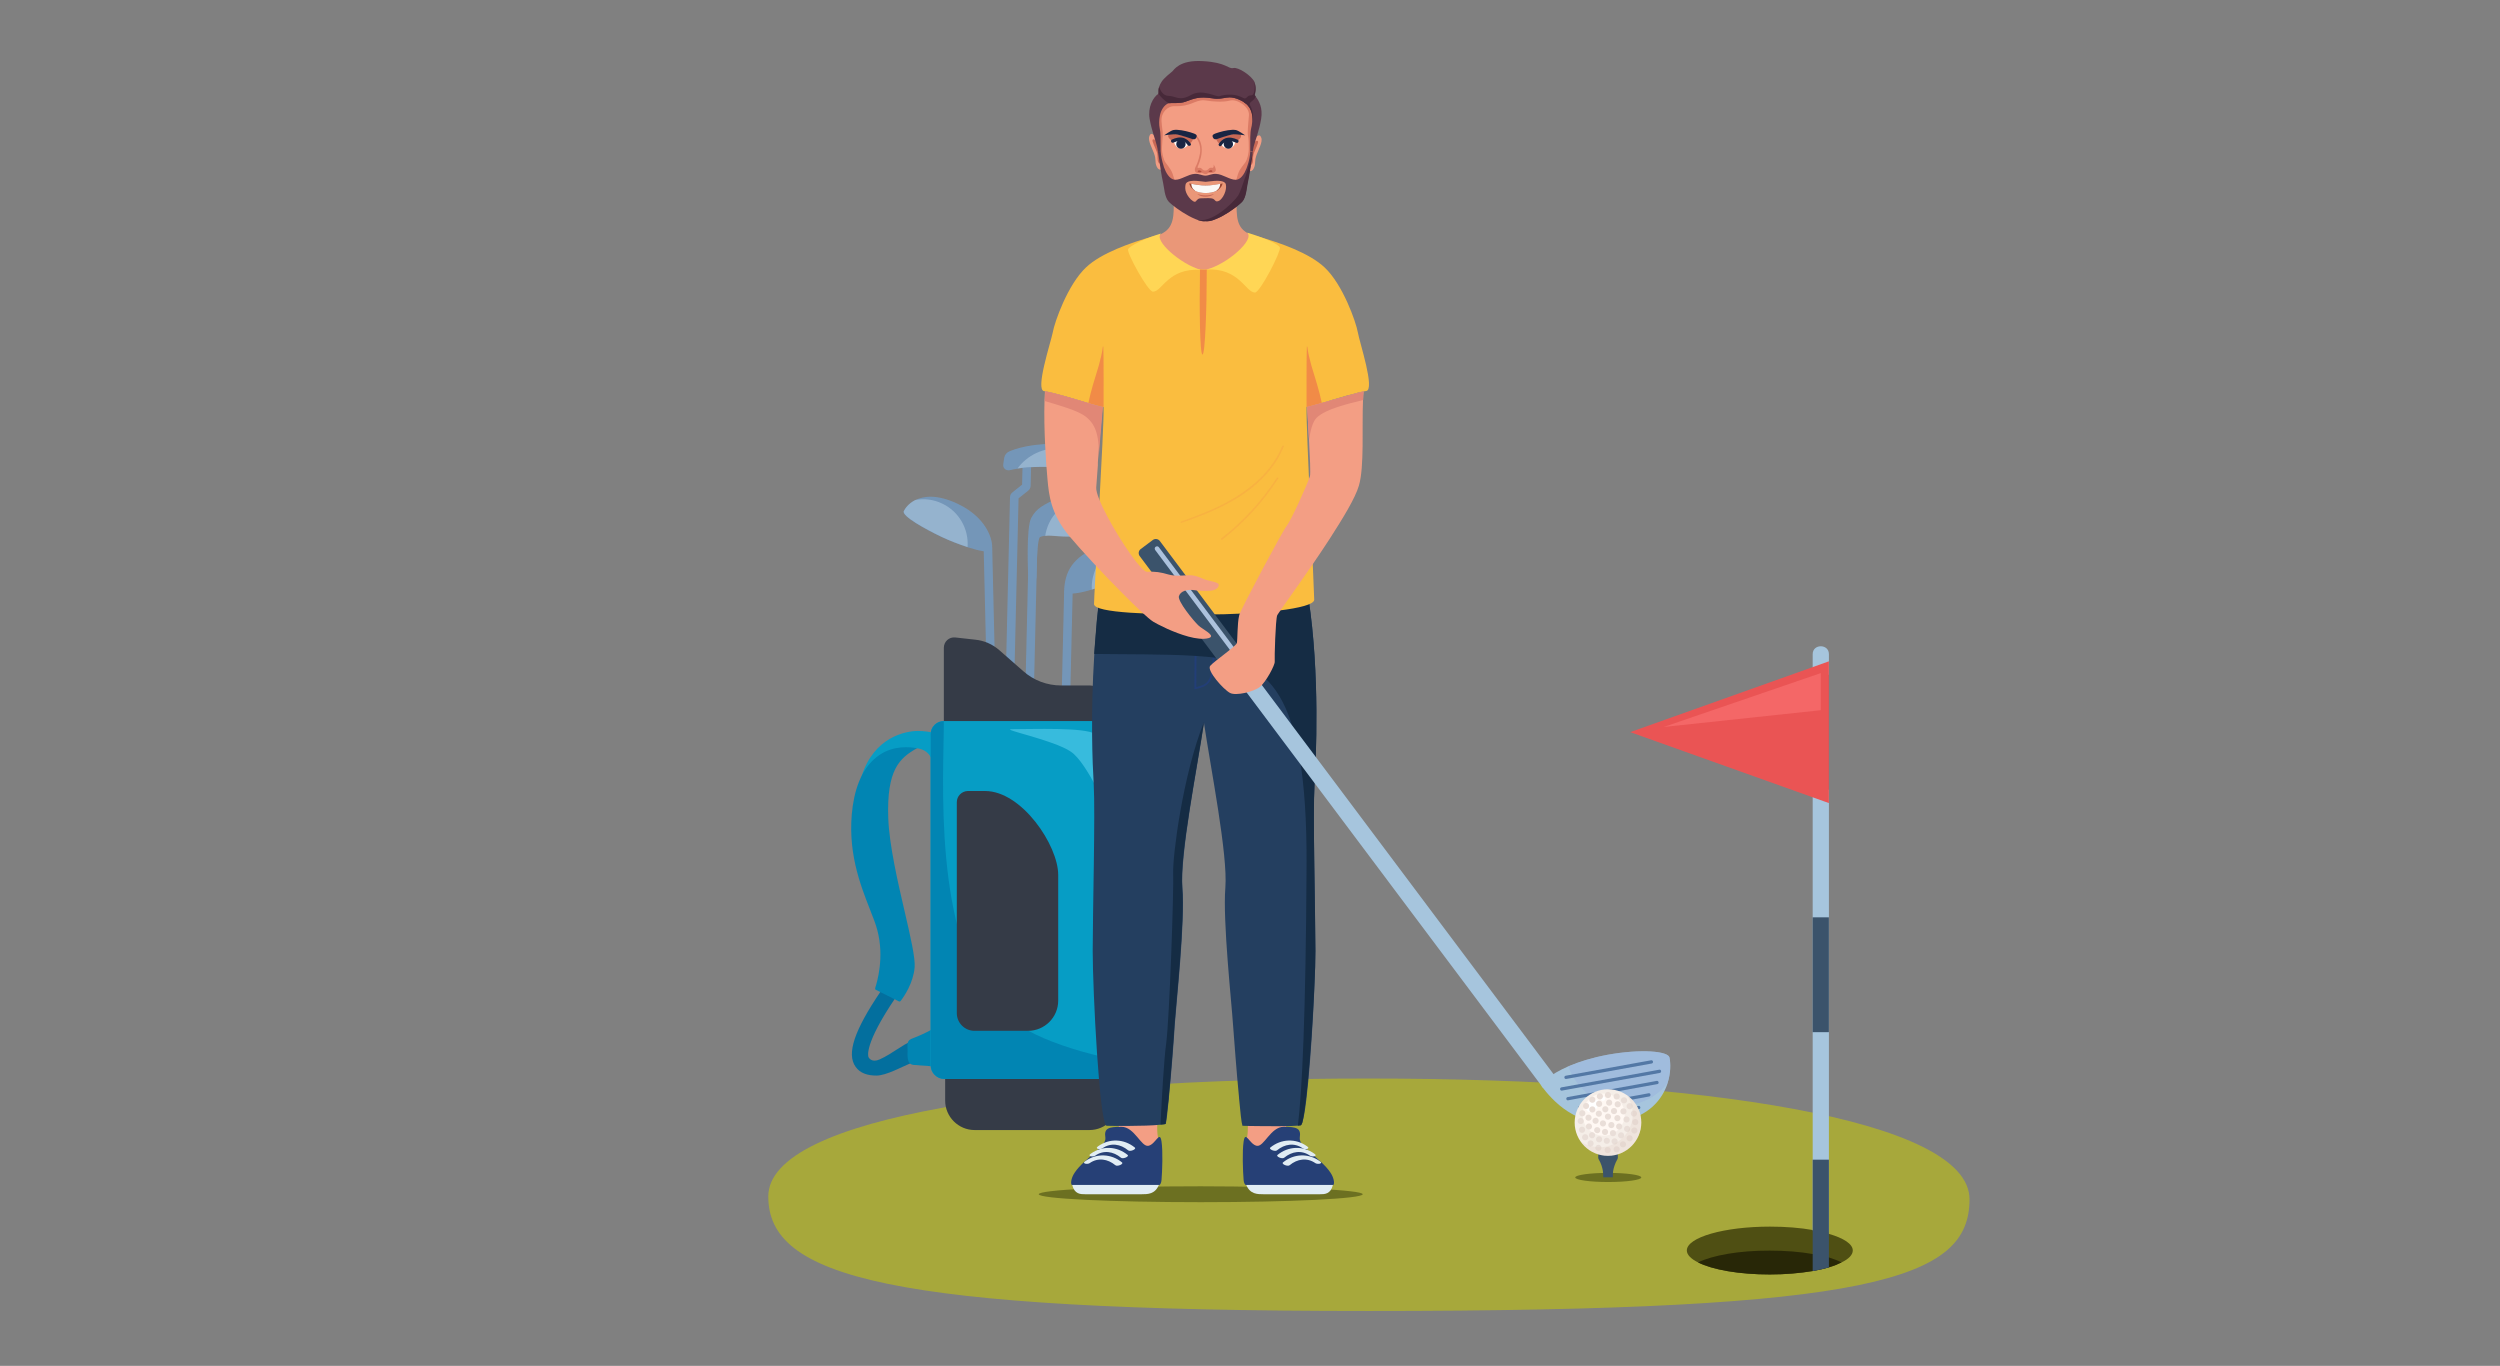 <svg width="410" height="224" viewBox="0 0 410 224" fill="none" xmlns="http://www.w3.org/2000/svg">
<rect x="0" y="0" width="410" height="224" fill="#808080" stroke="none"/>
<g clip-path="url(#clip0_1379_6557)">
<path d="M323 196.675C323 209.785 307.506 215 224.5 215C145.192 215 126 209.351 126 196.217C126 183.083 170.089 176.878 224.5 176.878C278.911 176.878 323 183.566 323 196.675Z" fill="#A7A83B"/>
<path d="M276.639 205.077C276.639 205.777 277.315 206.453 278.476 207.033C280.845 208.24 285.22 209.012 290.247 209.012C292.834 209.012 295.203 208.795 297.257 208.457C298.248 208.288 299.143 208.071 299.916 207.853C300.738 207.612 301.439 207.322 302.019 207.033C303.179 206.477 303.856 205.801 303.856 205.077C303.856 204.015 302.357 203.049 299.916 202.349C299.844 202.325 299.771 202.276 299.674 202.276C298.973 202.059 298.176 201.89 297.306 201.745C297.306 201.745 297.306 201.721 297.281 201.721C295.251 201.359 292.858 201.166 290.272 201.166C282.73 201.166 276.639 202.928 276.639 205.077Z" fill="#4F4F13"/>
<path d="M278.476 207.033C280.844 208.24 285.22 209.012 290.247 209.012C292.834 209.012 295.202 208.795 297.257 208.457C298.248 208.288 299.142 208.071 299.916 207.853C300.738 207.612 301.439 207.322 302.019 207.033C301.463 206.743 300.738 206.477 299.916 206.212C299.142 205.994 298.248 205.825 297.257 205.656C295.202 205.294 292.834 205.101 290.247 205.101C285.22 205.077 280.869 205.874 278.476 207.033Z" fill="#282707"/>
<path d="M299.94 107.273C299.94 134.748 299.94 162.199 299.94 189.674C299.94 193.633 299.94 197.593 299.94 201.528C299.94 203.242 297.281 203.242 297.281 201.528C297.281 174.053 297.281 146.602 297.281 119.127C297.281 115.168 297.281 111.208 297.281 107.273C297.281 105.559 299.94 105.559 299.94 107.273Z" fill="#A6C5DD"/>
<path d="M297.275 129.5H299.934V110.668H297.275V129.5Z" fill="#3B536B"/>
<path d="M297.275 169.274H299.934V150.442H297.275V169.274Z" fill="#3B536B"/>
<path d="M297.281 190.181V208.457C298.272 208.288 299.167 208.071 299.94 207.853V190.181H297.281Z" fill="#3B536B"/>
<path d="M299.94 131.706V108.456L267.356 120.069L299.94 131.706Z" fill="#EA5454"/>
<path opacity="0.56" d="M298.611 110.387V116.472L272.844 119.224L298.611 110.387Z" fill="#FC7777"/>
<path d="M223.485 195.855C223.485 196.579 211.593 197.158 196.92 197.158C182.248 197.158 170.355 196.579 170.355 195.855C170.355 195.13 182.248 194.551 196.92 194.551C211.593 194.575 223.485 195.154 223.485 195.855Z" fill="#6C7021"/>
<path d="M162.721 89.783L161.319 89.816L162.663 146.752L164.064 146.719L162.721 89.783Z" fill="#7496B8"/>
<path d="M164.022 134.241C164.119 137.839 164.191 141.46 164.288 145.057C164.288 145.564 164.312 146.071 164.312 146.603C164.336 147.955 162.257 148.148 162.233 146.796C162.137 143.198 162.064 139.577 161.967 135.98C161.967 135.473 161.943 134.966 161.943 134.434C161.895 133.082 163.974 132.889 164.022 134.241Z" fill="#E95554"/>
<path d="M162.62 90.252C163.007 89.431 162.427 85.134 157.012 82.599C153.701 81.054 151.501 81.319 150.099 82.019C148.939 82.599 148.383 83.468 148.214 83.83C147.827 84.627 151.646 86.751 154.426 88.079C155.61 88.635 157.206 89.262 158.68 89.745C160.638 90.373 162.403 90.711 162.62 90.252Z" fill="#7496B8"/>
<path opacity="0.51" d="M158.68 89.721C158.898 86.8 157.327 83.903 154.499 82.575C153.072 81.899 151.55 81.73 150.124 81.995C148.963 82.575 148.407 83.444 148.238 83.806C147.851 84.603 151.671 86.727 154.45 88.055C155.611 88.611 157.206 89.238 158.68 89.721Z" fill="#B4CEE4"/>
<path d="M168.706 90.02L167.386 145.967L168.787 146L170.107 90.053L168.706 90.02Z" fill="#7496B8"/>
<path d="M167.406 133.492C167.31 137.09 167.237 140.711 167.141 144.309C167.141 144.816 167.116 145.323 167.116 145.854C167.092 147.206 169.171 147.399 169.195 146.047C169.292 142.45 169.364 138.828 169.461 135.231C169.461 134.724 169.485 134.217 169.485 133.686C169.534 132.334 167.455 132.14 167.406 133.492Z" fill="#E95554"/>
<path d="M168.615 94.308C168.615 94.308 168.252 86.534 169.123 84.941C169.993 83.347 171.008 82.84 173.739 81.56C176.012 80.498 177.824 79.725 179.371 81.633C179.686 82.019 179.976 82.502 180.266 83.106C181.039 84.772 181.088 86.703 180.145 87.138C177.389 88.441 173.135 87.862 172.434 87.838C172.096 87.814 171.757 87.814 171.443 87.862C171.129 87.886 170.815 87.958 170.573 88.079C170.017 88.345 169.969 94.863 169.969 94.863L168.615 94.308Z" fill="#7496B8"/>
<path opacity="0.51" d="M171.419 87.886C171.757 85.544 173.232 83.419 175.528 82.333C176.761 81.754 178.09 81.536 179.347 81.657C179.662 82.043 179.952 82.526 180.242 83.13C181.015 84.796 181.063 86.727 180.121 87.162C177.365 88.465 173.111 87.886 172.41 87.862C172.072 87.838 171.733 87.838 171.419 87.886Z" fill="#B4CEE4"/>
<path d="M174.519 96.984L173.17 154.187L174.571 154.22L175.921 97.017L174.519 96.984Z" fill="#7496B8"/>
<path d="M173.207 141.701C173.111 145.299 173.038 148.92 172.941 152.517C172.941 153.024 172.917 153.531 172.917 154.062C172.893 155.415 174.972 155.608 174.996 154.256C175.093 150.658 175.165 147.037 175.262 143.439C175.262 142.932 175.286 142.425 175.286 141.894C175.334 140.542 173.231 140.349 173.207 141.701Z" fill="#E95554"/>
<path d="M174.513 96.916C174.658 92.763 176.833 91.097 180.29 89.48C183.747 87.862 185.704 88.176 186.913 88.49C187.324 88.61 187.687 88.852 188.001 89.141C188.605 89.745 188.919 90.614 188.653 91.314C188.363 92.135 187.396 93.077 182.973 95.153C181.523 95.829 180.193 96.336 179.057 96.698C176.205 97.567 174.44 97.519 174.513 96.916Z" fill="#7496B8"/>
<path opacity="0.51" d="M179.057 96.698C178.912 93.801 180.483 90.976 183.263 89.673C184.786 88.948 186.454 88.803 188.001 89.166C188.605 89.769 188.919 90.638 188.653 91.339C188.363 92.159 187.396 93.101 182.973 95.177C181.547 95.829 180.217 96.336 179.057 96.698Z" fill="#B4CEE4"/>
<path d="M164.53 76.225C164.578 75.814 164.626 75.428 164.699 75.042C164.796 74.559 165.11 74.197 165.569 74.004C166.584 73.593 167.865 73.231 169.292 73.038C169.63 72.99 169.993 72.941 170.355 72.917C170.573 72.893 170.814 72.869 171.056 72.845C173.135 72.724 175.093 72.893 176.591 73.279C176.64 73.279 176.688 73.303 176.736 73.328C176.93 73.4 177.075 73.521 177.172 73.714C177.196 73.738 177.196 73.786 177.196 73.811C177.268 73.98 177.341 74.148 177.389 74.317C177.413 74.414 177.462 74.487 177.486 74.583C177.679 75.114 177.824 75.621 177.969 76.128V76.152C177.993 76.249 178.018 76.321 178.042 76.418C178.09 76.804 178.211 77.384 177.824 77.577C177.631 77.673 177.22 77.553 176.712 77.36C175.407 76.853 173.497 76.587 171.346 76.563C171.129 76.563 170.935 76.563 170.742 76.563C170.452 76.563 170.138 76.563 169.823 76.587C168.808 76.635 167.817 76.708 166.923 76.853C166.439 76.925 165.98 77.022 165.569 77.118C164.965 77.215 164.481 76.78 164.53 76.225Z" fill="#7496B8"/>
<path d="M167.696 76.515L169.098 76.539L169.026 79.653C169.026 79.967 168.88 80.281 168.615 80.474L167.043 81.73L165.762 136.004L164.36 135.979L165.641 81.561C165.641 81.247 165.786 80.933 166.052 80.74L167.624 79.484L167.696 76.515Z" fill="#7496B8"/>
<path d="M164.385 123.497C164.288 127.095 164.216 130.716 164.119 134.313C164.119 134.82 164.095 135.327 164.095 135.859C164.071 137.211 166.15 137.404 166.174 136.052C166.27 132.454 166.343 128.833 166.44 125.236C166.44 124.729 166.464 124.222 166.464 123.69C166.512 122.338 164.433 122.145 164.385 123.497Z" fill="#E95554"/>
<path opacity="0.51" d="M166.875 76.829C167.648 75.766 168.688 74.897 169.969 74.293C172.459 73.135 175.238 73.328 177.462 74.583C177.656 75.114 177.801 75.621 177.946 76.128V76.153C177.97 76.249 177.994 76.322 178.018 76.418C178.067 76.804 178.187 77.384 177.801 77.577C177.607 77.674 177.196 77.553 176.689 77.36C175.383 76.853 173.474 76.587 171.323 76.563C171.105 76.563 170.912 76.563 170.718 76.563C170.428 76.563 170.114 76.563 169.8 76.587C168.76 76.587 167.769 76.684 166.875 76.829Z" fill="#B4CEE4"/>
<path d="M180.87 129.098V114.54C180.87 113.381 179.928 112.416 178.743 112.416H174.03C171.733 112.416 169.534 111.595 167.818 110.074L163.878 106.621C162.766 105.655 161.412 105.052 159.938 104.907L156.674 104.545C155.659 104.424 154.789 105.221 154.789 106.235V129.074H180.87V129.098Z" fill="#353B47"/>
<path d="M141.325 127.239C143.356 120.89 148.456 119.876 150.559 119.876C152.372 119.876 155.007 120.407 156.384 121.638L155.925 121.88L152.638 124.197C152.638 124.197 152.154 122.942 150.438 122.725C147.876 122.362 141.253 127.457 141.253 127.457L141.325 127.239Z" fill="#069DC5"/>
<path d="M143.742 176.395C145.338 176.395 147.924 174.946 149.302 174.391C149.858 174.174 149.954 170.721 149.302 170.89C148.19 171.18 146.329 172.822 144.274 173.739C142.993 174.319 142.534 173.522 142.461 173.425C142.34 173.256 141.688 171.277 146.836 163.672L144.467 162.537C140.092 168.983 138.811 172.822 140.31 174.946C141.059 176.033 142.316 176.395 143.742 176.395Z" fill="#036F9E"/>
<path d="M153.193 168.597C151.864 169.466 150.027 170.142 149.495 170.359C148.721 170.697 148.818 171.228 148.842 172.146C148.866 173.039 148.6 174.584 149.906 174.657C151.235 174.729 153.87 174.946 155.296 175.115C156.722 175.284 154.208 169.369 154.208 169.369L153.193 168.597Z" fill="#0185B3"/>
<path d="M142.679 149.162C143.186 150.465 143.646 151.6 143.887 152.566C145.072 157.056 143.815 161.161 143.525 162.054C143.501 162.151 143.525 162.271 143.622 162.32C144.25 162.633 146.425 163.744 147.416 164.227C147.513 164.275 147.634 164.251 147.707 164.154C148.335 163.334 149.785 161.185 150.003 158.626C150.124 157.129 149.326 153.628 148.383 149.572C147.247 144.695 145.845 138.611 145.676 134.217C145.386 126.201 147.537 124.318 150.365 122.725H150.39L150.414 122.701C150.414 122.701 150.414 122.701 150.39 122.701C149.229 122.507 146.595 122.194 144.202 123.835C141.881 125.429 140.431 128.229 139.851 132.165C138.836 139.384 141.059 145.033 142.679 149.162Z" fill="#0185B3"/>
<path d="M178.671 185.328H159.841C157.182 185.328 155.007 183.155 155.007 180.499V169.394C155.007 166.738 157.182 164.565 159.841 164.565H178.671C181.33 164.565 183.505 166.738 183.505 169.394V180.499C183.505 183.155 181.33 185.328 178.671 185.328Z" fill="#353B47"/>
<path d="M179.227 131.561L182.683 166.158C182.683 167.752 183.263 169.056 183.964 169.056H187.856C189.064 169.056 190.056 166.834 190.056 164.106L187.977 143.488C187.082 137.38 183.94 129.726 181.281 129.726H180.024C179.589 129.75 179.227 130.547 179.227 131.561Z" fill="#353B47"/>
<path d="M186.357 172.291C186.357 173.039 186.188 173.739 185.849 174.367C185.076 175.888 183.505 176.95 181.692 176.95H154.861C153.628 176.95 152.613 175.936 152.613 174.705V120.407C152.613 119.224 153.58 118.258 154.765 118.258H179.71C182.272 118.258 182.562 119.948 182.731 121.711L186.357 172.291Z" fill="#069DC5"/>
<path d="M165.932 119.586C169.413 119.586 177.897 119.248 179.638 120.383C181.378 121.518 181.765 129.968 181.765 131.923C181.765 133.855 178.502 125.212 175.625 123.28C172.821 121.349 163.926 119.586 165.932 119.586Z" fill="#37BBDD"/>
<path d="M185.874 174.367C185.1 175.888 183.529 176.95 181.716 176.95H154.886C153.653 176.95 152.638 175.936 152.638 174.705V120.407C152.638 119.224 153.605 118.258 154.789 118.258C154.789 127.384 152.928 153.242 163.394 165.096C167.6 169.852 176.495 172.677 185.874 174.367Z" fill="#0185B3"/>
<path d="M156.916 131.561V166.158C156.916 167.752 158.221 169.056 159.817 169.056H168.591C171.322 169.056 173.546 166.834 173.546 164.106V143.488C173.546 138.635 167.576 129.726 161.557 129.726H158.705C157.738 129.75 156.916 130.547 156.916 131.561Z" fill="#353B47"/>
<path d="M183.48 185.98C183.553 187.646 183.988 189.408 185.438 189.65C187.952 190.06 190.273 187.96 190.031 187.09C189.934 186.777 189.886 186.439 189.838 186.052C189.765 185.4 189.765 184.628 189.814 183.686C189.814 183.566 189.838 183.421 189.838 183.3C189.886 182.358 183.891 181.972 183.674 183.107C183.65 183.252 183.626 183.445 183.577 183.686C183.505 184.29 183.432 185.111 183.48 185.98Z" fill="#F39E84"/>
<path d="M176.253 192.305C177.8 189.964 181.522 188.08 181.281 186.559C181.039 185.038 181.764 184.797 183.915 184.797C186.067 184.797 187.154 188.153 188.339 187.911C189.547 187.67 190.2 185.28 190.49 187.211C190.732 188.805 190.611 192.088 190.49 193.513C190.466 193.923 190.297 194.358 190.055 194.358H175.842C175.552 194.333 175.576 193.295 176.253 192.305Z" fill="#264076"/>
<path d="M177.969 195.855C177.195 195.855 176.229 195.855 175.842 194.333H190.055C189.426 195.855 188.218 195.855 187.251 195.855C185.946 195.855 180.483 195.855 177.969 195.855Z" fill="#E1EDF4"/>
<path d="M178.695 190.76C180.072 189.794 181.668 190.06 182.925 191.098C183.239 191.364 184.327 190.905 184.012 190.639C182.248 189.191 179.855 189.094 177.994 190.422C177.341 190.833 178.332 191.002 178.695 190.76Z" fill="#E1EDF4"/>
<path d="M179.613 189.529C180.991 188.563 182.586 188.829 183.843 189.867C184.157 190.133 185.245 189.674 184.931 189.408C183.166 187.96 180.773 187.863 178.912 189.191C178.235 189.626 179.226 189.795 179.613 189.529Z" fill="#E1EDF4"/>
<path d="M180.797 188.322C182.175 187.356 183.77 187.622 185.027 188.66C185.341 188.925 186.429 188.467 186.115 188.201C184.35 186.752 181.957 186.656 180.096 187.984C179.444 188.418 180.435 188.587 180.797 188.322Z" fill="#E1EDF4"/>
<path d="M209.006 189.65C210.505 189.408 210.916 187.525 210.964 185.835C210.988 185.159 210.94 184.531 210.891 184C210.843 183.614 210.795 183.3 210.771 183.107C210.553 181.996 204.534 182.359 204.607 183.3C204.631 183.517 204.631 183.711 204.631 183.904C204.655 184.531 204.655 185.063 204.631 185.545C204.607 186.149 204.51 186.656 204.389 187.091C204.172 187.96 206.492 190.06 209.006 189.65Z" fill="#F39E84"/>
<path d="M218.191 192.305C216.644 189.964 212.922 188.08 213.163 186.559C213.405 185.038 212.68 184.797 210.529 184.797C208.377 184.797 207.29 188.153 206.105 187.911C204.897 187.67 204.244 185.28 203.954 187.211C203.712 188.805 203.833 192.088 203.954 193.513C203.978 193.923 204.147 194.358 204.389 194.358H218.602C218.892 194.333 218.868 193.295 218.191 192.305Z" fill="#264076"/>
<path d="M216.475 195.855C217.248 195.855 218.215 195.855 218.602 194.333H204.389C205.017 195.855 206.226 195.855 207.193 195.855C208.498 195.855 213.961 195.855 216.475 195.855Z" fill="#E1EDF4"/>
<path d="M215.726 190.76C214.348 189.794 212.753 190.06 211.496 191.098C211.181 191.364 210.094 190.905 210.408 190.639C212.172 189.191 214.565 189.094 216.427 190.422C217.104 190.833 216.112 191.002 215.726 190.76Z" fill="#E1EDF4"/>
<path d="M214.831 189.529C213.453 188.563 211.858 188.829 210.601 189.867C210.287 190.133 209.199 189.674 209.513 189.408C211.278 187.96 213.671 187.863 215.532 189.191C216.209 189.626 215.218 189.795 214.831 189.529Z" fill="#E1EDF4"/>
<path d="M213.647 188.322C212.269 187.356 210.673 187.622 209.417 188.66C209.102 188.925 208.015 188.467 208.329 188.201C210.093 186.752 212.486 186.656 214.348 187.984C215 188.418 214.009 188.587 213.647 188.322Z" fill="#E1EDF4"/>
<path d="M215.725 155.97C215.725 156.38 215.725 156.863 215.701 157.394C215.701 158.143 215.677 159.012 215.629 159.978V160.05C215.363 167.969 214.469 181.489 213.574 184.121C213.478 184.411 213.381 184.555 213.284 184.555C213.284 184.555 213.091 184.58 212.849 184.604C212.39 184.628 211.665 184.676 211.52 184.676C209.852 184.724 204.341 184.676 203.76 184.628C203.591 184.097 203.422 182.479 203.205 180.137V180.041C202.794 175.864 202.383 170.19 202.213 168.017C201.996 164.565 200.521 151.117 200.957 145.588C201.392 140.204 198.539 125.936 197.427 118.403C197.355 117.896 197.282 117.413 197.234 116.954C197.162 116.423 197.113 115.916 197.065 115.482C196.968 114.564 196.63 111.088 196.243 107.563C196.219 107.225 196.171 106.863 196.146 106.5C195.832 103.289 195.494 100.247 195.397 99.33C195.325 98.606 195.663 98.147 196.823 97.954C196.992 97.93 197.21 97.906 197.452 97.906C198.443 97.833 199.796 97.857 201.706 98.002C203.47 98.123 205.67 98.316 208.401 98.582C208.692 98.606 208.982 98.412 209.32 98.075C210.625 96.505 211.931 92.208 213.502 92.377C213.937 94.212 214.275 96.143 214.589 98.099C216.499 110.581 215.822 124.463 215.58 128.64C215.29 133.468 215.725 149.765 215.725 155.97Z" fill="#243F60"/>
<path d="M199.507 99.354C199.386 100.32 198.709 106.766 198.709 106.766C198.661 107.104 198.636 107.442 198.612 107.78C198.274 111.232 197.911 114.588 197.839 115.482C197.79 115.916 197.742 116.423 197.67 116.954C197.621 117.389 197.549 117.896 197.476 118.379C197.476 118.403 197.476 118.403 197.476 118.403C196.364 125.912 193.488 140.204 193.923 145.588C194.382 151.117 192.908 164.565 192.666 168.017C192.545 170.19 192.11 175.864 191.699 180.041V180.137C191.627 180.741 191.578 181.344 191.506 181.876C191.433 182.672 191.361 183.324 191.288 183.735C191.264 183.952 191.216 184.169 191.192 184.314C191.095 184.386 190.732 184.386 190.37 184.435C190.321 184.435 190.249 184.459 190.201 184.459C188.025 184.724 181.765 184.652 181.499 184.628C180.314 184.58 179.202 162.368 179.202 155.946C179.202 149.717 179.637 133.444 179.372 128.64C179.154 125.018 178.84 117.196 179.468 107.225C179.517 106.694 179.541 106.138 179.589 105.631C179.758 103.144 180 100.537 180.314 97.833H180.338C180.363 97.519 180.411 97.181 180.435 96.819C181.547 96.722 182.78 97.302 183.964 97.857C184.907 98.268 185.801 98.654 186.502 98.581C189.669 98.268 192.11 98.074 193.971 97.954H194.044C195.494 97.857 196.606 97.833 197.452 97.905H197.525C197.742 97.93 197.96 97.954 198.129 97.978C199.217 98.219 199.579 98.63 199.507 99.354Z" fill="#243F60"/>
<path d="M195.881 113.067V112.874C195.881 112.778 195.953 104.183 195.881 100.779H196.195C196.268 103.893 196.195 111.377 196.195 112.681C197.935 112.247 198.83 111.884 198.878 107.563C198.951 103.145 198.878 100.923 198.878 100.899H199.192C199.192 100.923 199.265 103.145 199.192 107.563C199.12 112.078 198.129 112.536 196.074 113.019L195.881 113.067Z" fill="#223E77"/>
<path d="M215.726 155.97C215.726 156.38 215.726 156.863 215.702 157.394C215.702 158.143 215.678 159.012 215.629 159.978V160.05C215.339 167.631 214.445 180.475 213.575 184.121C213.478 184.411 213.382 184.555 213.285 184.555C213.285 184.555 213.091 184.58 212.85 184.604C213.527 179.22 214.155 166.689 214.276 141.846C214.421 112.464 207.459 108.746 198.613 107.78C197.863 107.708 197.041 107.659 196.268 107.587C196.147 107.587 196.05 107.563 195.929 107.563C191.071 107.249 184.23 107.321 179.444 107.249C179.493 106.718 179.517 106.162 179.565 105.655C179.734 103.169 179.976 100.561 180.29 97.857H180.315L183.94 97.881L193.972 97.978H196.824L198.153 98.002L201.731 98.026L209.321 98.099L214.59 98.123C216.5 110.605 215.823 124.487 215.581 128.664C215.291 133.468 215.726 149.765 215.726 155.97Z" fill="#152C44"/>
<path d="M210.989 41.193L197.718 56.766L185.874 40.493C187.856 39.624 189.766 38.755 190.708 38.224C191.699 37.668 192.159 36.847 192.352 35.809C192.376 35.664 192.4 35.52 192.425 35.35C192.545 34.312 192.473 33.081 192.497 31.705L197.597 33.516L202.794 31.705C202.843 34.578 202.504 36.799 204.245 38.006C204.341 38.079 204.438 38.151 204.559 38.199C204.607 38.224 204.656 38.248 204.728 38.296C205.961 38.996 208.62 40.155 210.989 41.193Z" fill="#EA9778"/>
<path d="M206.662 22.265C206.42 21.975 205.647 22.675 205.381 23.182C205.115 23.689 204.245 27.407 204.438 27.697C204.631 27.987 205.26 28.421 205.647 27.552C206.009 26.683 205.647 26.562 206.106 25.331C206.565 24.076 207.29 22.989 206.662 22.265Z" fill="#F39D83"/>
<path d="M205.574 23.472C205.816 23.086 206.493 22.844 206.299 23.472C206.106 24.124 205.623 24.993 205.55 25.404C205.429 26.08 205.623 26.466 205.308 26.949C205.188 27.142 204.922 27.021 204.897 26.973C204.897 26.925 205.163 25.597 205.236 25.259C205.308 24.897 205.502 23.593 205.574 23.472Z" fill="#C86855"/>
<path d="M188.678 22.023C188.919 21.734 189.693 22.434 189.959 22.941C190.225 23.448 191.095 27.166 190.902 27.456C190.708 27.745 190.08 28.18 189.693 27.311C189.33 26.442 189.693 26.321 189.234 25.09C188.774 23.858 188.049 22.748 188.678 22.023Z" fill="#F39D83"/>
<path d="M189.765 23.231C189.524 22.844 188.847 22.603 189.04 23.231C189.234 23.883 189.717 24.752 189.789 25.162C189.91 25.838 189.717 26.224 190.031 26.707C190.152 26.901 190.418 26.78 190.442 26.732C190.442 26.683 190.176 25.355 190.104 25.017C190.031 24.655 189.838 23.351 189.765 23.231Z" fill="#C86855"/>
<path d="M205.501 21.613C205.453 23.327 204.51 29.894 204.148 30.256C203.954 30.45 203.592 31.729 202.576 32.96C201.561 34.192 199.918 35.35 197.186 35.35C195.059 35.35 193.488 34.119 192.4 32.333C190.684 29.556 190.08 25.476 190.08 22.675C190.08 20.382 186.816 13.018 197.186 13.018C207.532 13.018 205.55 19.875 205.501 21.613Z" fill="#F39D83"/>
<path d="M205.502 21.613C205.453 23.327 204.511 29.894 204.148 30.256C203.955 30.45 203.592 31.729 202.577 32.96C202.094 32.574 201.779 32.284 201.779 32.284C201.779 32.284 202.335 31.101 202.746 29.508C203.157 27.89 203.375 27.77 204.196 26.683C204.535 26.224 204.825 25.162 204.801 24.245C204.801 23.762 204.801 22.893 204.68 22.289C204.535 21.686 204.728 20.309 204.825 18.885C204.922 17.46 202.843 16.181 201.707 16.495C200.571 16.809 198.661 16.64 197.888 16.495L197.428 16.446C195.93 16.398 195.301 17.509 192.667 17.412C191.482 17.364 190.394 18.45 190.491 19.875C190.588 21.299 190.733 21.468 190.684 22.289C190.66 22.893 190.564 23.762 190.564 24.245C190.539 25.162 190.829 26.224 191.168 26.683C191.966 27.77 192.183 27.89 192.618 29.508C193.029 31.125 193.585 32.284 193.585 32.284L192.449 32.333C190.733 29.556 190.128 25.476 190.128 22.675C190.128 20.382 186.865 13.018 197.235 13.018C207.532 13.018 205.55 19.875 205.502 21.613Z" fill="#DB7B65"/>
<path d="M206.831 19.488C206.517 21.42 205.816 23.182 205.622 23.979C205.574 24.148 205.525 24.438 205.477 24.8H205.042C205.042 24.727 205.042 24.655 205.042 24.583C205.042 22.917 204.994 21.854 205.211 20.937C205.26 20.768 205.308 20.526 205.332 20.261C205.477 19.319 205.453 17.919 204.293 16.977L204.269 16.953C204.148 16.857 204.027 16.784 203.906 16.688C203.809 16.64 203.713 16.567 203.592 16.519C201.295 15.36 200.884 16.471 198.878 16.133C196.582 15.77 195.808 16.181 194.382 16.688C193.44 17.026 192.4 16.833 191.627 16.929C190.007 17.678 190.007 20.14 190.176 20.937C190.37 21.83 190.346 22.892 190.346 24.583C190.346 24.655 190.346 24.727 190.346 24.8H189.886C189.838 24.438 189.79 24.148 189.741 23.979C189.572 23.182 188.871 21.396 188.533 19.488C188.218 17.605 189.064 16.012 189.959 15.384C189.959 15.36 189.983 15.312 189.983 15.287C189.959 14.877 189.983 14.563 190.08 14.273C190.176 13.984 190.297 13.742 190.491 13.428C190.853 12.825 191.989 11.931 192.255 11.714C192.521 11.497 193.391 9.783 197.283 10.024C201.175 10.242 201.416 11.352 202.262 11.159C203.084 10.966 205.211 12.39 205.719 13.404C205.743 13.453 205.767 13.501 205.767 13.549C206.106 14.515 205.816 15.505 205.767 15.625L205.791 15.65C205.816 15.674 205.816 15.698 205.84 15.722C205.864 15.746 205.888 15.794 205.912 15.819C206.492 16.543 207.121 17.726 206.831 19.488Z" fill="#5B394A"/>
<path d="M195.712 22.675C195.712 22.675 195.446 23.52 195.083 23.52C194.697 23.52 193.778 22.796 193.778 22.796L192.183 23.062C192.183 23.062 191.288 22.53 191.675 22.048C191.796 21.903 192.134 21.782 192.134 21.782L195.712 22.675Z" fill="#C86855"/>
<path d="M192.545 23.303C192.593 23.448 192.787 24.293 193.633 24.341C194.382 24.365 194.769 23.907 194.89 23.617C194.019 22.241 192.545 23.303 192.545 23.303Z" fill="white"/>
<path d="M194.431 23.617C194.431 23.206 194.068 22.868 193.658 22.868C193.247 22.868 192.908 23.231 192.908 23.641C192.908 24.051 193.271 24.389 193.682 24.389C194.117 24.389 194.455 24.027 194.431 23.617Z" fill="#192543"/>
<path d="M195.276 23.544C195.01 23.158 194.648 22.82 194.188 22.651C193.512 22.41 192.786 22.603 192.182 22.892C192.037 22.965 192.013 23.158 192.085 23.279C192.182 23.424 192.351 23.448 192.472 23.375C192.762 23.255 193.077 23.134 193.391 23.11C193.657 23.086 193.826 23.11 194.043 23.182C194.068 23.182 194.092 23.206 194.068 23.182C194.092 23.182 194.116 23.206 194.14 23.206C194.188 23.23 194.237 23.255 194.261 23.279C194.309 23.303 194.333 23.327 194.382 23.351C194.333 23.327 194.382 23.351 194.406 23.375C194.43 23.399 194.454 23.399 194.454 23.424C194.527 23.472 194.575 23.544 194.648 23.617C194.672 23.641 194.672 23.641 194.696 23.665C194.744 23.713 194.672 23.617 194.696 23.689C194.72 23.713 194.744 23.762 194.769 23.786C194.865 23.907 195.034 23.979 195.155 23.882C195.3 23.882 195.373 23.689 195.276 23.544Z" fill="#192543"/>
<path d="M196.074 22.386C196.606 23.11 196.968 24.076 196.799 25.138C196.63 26.176 196.243 27.093 196.074 27.359C195.929 27.625 195.784 28.301 196.412 28.373C197.041 28.445 196.92 28.252 197.282 28.421C197.621 28.59 197.814 28.614 198.08 28.421C198.346 28.228 198.636 28.373 198.878 28.349C199.119 28.325 199.458 28.132 199.385 27.77C199.337 27.383 199.023 26.973 199.023 26.973C199.071 27.214 199.047 27.431 198.926 27.504C198.805 27.576 198.66 27.456 198.443 27.528C198.201 27.601 198.128 27.963 197.669 27.963C197.234 27.963 197.186 27.697 196.944 27.552C196.702 27.431 196.509 27.625 196.412 27.504C196.34 27.383 196.775 26.683 196.968 25.717C197.162 24.776 197.258 23.4 196.267 22.265C196.171 22.217 196.025 22.337 196.074 22.386Z" fill="#DB7B65"/>
<path d="M197.042 28.132C196.921 28.011 196.8 27.914 196.631 27.939C196.461 27.963 196.341 28.132 196.486 28.204C196.631 28.301 196.872 28.252 196.969 28.228C197.066 28.228 197.09 28.18 197.042 28.132Z" fill="#B54E3F"/>
<path d="M198.225 28.108C198.346 27.987 198.467 27.89 198.636 27.914C198.805 27.939 198.926 28.108 198.781 28.18C198.636 28.276 198.395 28.228 198.298 28.204C198.201 28.204 198.177 28.156 198.225 28.108Z" fill="#B54E3F"/>
<path d="M196.219 22.506C196.364 22.144 196.219 21.999 195.253 21.71C194.286 21.42 193.15 21.203 192.449 21.323C192.014 21.396 190.926 22.192 190.926 22.192C190.926 22.192 192.328 21.999 192.811 22.023C193.536 22.096 195.591 22.82 195.591 22.82C195.591 22.82 196.05 22.989 196.219 22.506Z" fill="#192543"/>
<path d="M199.41 22.675C199.41 22.675 199.676 23.52 200.039 23.52C200.425 23.52 201.344 22.796 201.344 22.796L202.939 23.062C202.939 23.062 203.834 22.53 203.447 22.048C203.326 21.903 202.988 21.782 202.988 21.782L199.41 22.675Z" fill="#C86855"/>
<path d="M202.601 23.303C202.552 23.448 202.359 24.293 201.513 24.341C200.763 24.365 200.377 23.907 200.256 23.617C201.102 22.241 202.601 23.303 202.601 23.303Z" fill="white"/>
<path d="M200.691 23.617C200.691 23.206 201.054 22.868 201.465 22.868C201.876 22.868 202.214 23.231 202.214 23.641C202.214 24.051 201.852 24.389 201.441 24.389C201.03 24.389 200.691 24.027 200.691 23.617Z" fill="#192543"/>
<path d="M200.353 23.834C200.377 23.81 200.401 23.762 200.425 23.738C200.449 23.689 200.401 23.786 200.425 23.713C200.449 23.689 200.449 23.689 200.474 23.665C200.522 23.593 200.594 23.52 200.667 23.472C200.691 23.448 200.691 23.448 200.715 23.424C200.715 23.424 200.788 23.375 200.764 23.4C200.739 23.424 200.788 23.375 200.788 23.375C200.812 23.351 200.836 23.351 200.86 23.327C200.909 23.303 200.957 23.279 201.005 23.255C201.03 23.255 201.054 23.231 201.078 23.231C201.102 23.231 201.102 23.231 201.078 23.231C201.102 23.231 201.102 23.231 201.126 23.206C201.368 23.134 201.537 23.11 201.779 23.134C202.093 23.158 202.407 23.279 202.697 23.4C202.842 23.472 203.012 23.448 203.084 23.303C203.157 23.182 203.132 22.965 202.987 22.917C202.359 22.627 201.634 22.434 200.981 22.675C200.522 22.844 200.183 23.158 199.893 23.569C199.797 23.689 199.869 23.882 199.99 23.955C200.087 24.027 200.256 23.979 200.353 23.834Z" fill="#192543"/>
<path d="M198.903 22.506C198.758 22.144 198.903 21.999 199.869 21.71C200.836 21.42 201.972 21.203 202.673 21.323C203.108 21.396 204.196 22.192 204.196 22.192C204.196 22.192 202.794 21.999 202.311 22.023C201.586 22.096 199.531 22.82 199.531 22.82C199.531 22.82 199.096 22.989 198.903 22.506Z" fill="#192543"/>
<path d="M204.752 21.951C204.776 21.927 204.776 21.903 204.776 21.878C204.776 21.927 204.752 21.951 204.752 21.951Z" fill="#161E35"/>
<path d="M205.332 20.261C205.478 19.319 205.453 17.919 204.269 16.953C204.076 16.808 203.858 16.64 203.592 16.519C201.296 15.36 200.885 16.471 198.879 16.133C196.582 15.77 195.809 16.181 194.383 16.688C193.44 17.026 192.401 16.833 191.627 16.929C190.999 16.519 190.418 15.963 189.983 15.384C189.983 15.36 190.008 15.312 190.008 15.287C189.983 14.877 190.008 14.563 190.104 14.273C190.322 14.901 190.781 15.722 191.651 15.722C192.836 15.746 193.44 16.664 195.325 15.577C197.211 14.491 199.507 15.988 200.015 15.77C200.546 15.553 203.35 14.974 204.777 16.905C205.55 17.943 205.598 19.174 205.332 20.261Z" fill="#472939"/>
<path d="M205.042 24.8C205.018 25.621 204.825 26.49 204.535 27.311C204.486 27.407 204.462 27.528 204.414 27.649C204.076 28.518 203.495 29.435 202.722 29.484C202.698 29.484 202.674 29.484 202.649 29.484C201.658 29.484 200.522 28.566 199.459 28.518C198.685 28.47 198.347 28.783 197.694 28.808C197.042 28.783 196.703 28.47 195.93 28.518C194.866 28.566 193.73 29.484 192.739 29.484C192.666 29.484 192.618 29.484 192.546 29.459C191.772 29.315 191.216 28.325 190.902 27.456C190.878 27.407 190.854 27.359 190.854 27.287C190.588 26.466 190.394 25.596 190.346 24.776H189.887C189.983 25.331 190.08 26.055 190.201 26.804C190.249 27.142 190.298 27.48 190.346 27.794C190.467 28.614 190.612 29.387 190.733 29.918C190.926 30.715 190.974 32.333 191.675 33.081C191.796 33.202 191.965 33.371 192.207 33.564C193.077 34.288 194.673 35.374 196.051 35.93C196.413 36.075 196.752 36.195 197.066 36.244C197.259 36.268 197.477 36.292 197.67 36.268C197.863 36.292 198.081 36.268 198.274 36.244C198.323 36.244 198.395 36.219 198.444 36.219H198.468H198.492C198.54 36.219 198.589 36.195 198.637 36.195C198.685 36.171 198.734 36.171 198.806 36.147H198.83C199.024 36.075 199.217 36.002 199.41 35.93C199.531 35.882 199.676 35.809 199.797 35.761C199.87 35.737 199.942 35.688 200.015 35.664C200.063 35.64 200.087 35.616 200.136 35.616C200.208 35.592 200.256 35.544 200.329 35.519C200.426 35.471 200.522 35.423 200.619 35.35C200.692 35.302 200.764 35.278 200.812 35.23C201.006 35.109 201.223 34.988 201.417 34.867C201.513 34.819 201.586 34.771 201.658 34.699C201.731 34.65 201.828 34.602 201.9 34.529C201.948 34.505 201.997 34.457 202.045 34.433C202.384 34.191 202.698 33.974 202.964 33.757C202.988 33.757 202.988 33.733 202.988 33.733C203.012 33.709 203.036 33.709 203.036 33.684C203.06 33.66 203.085 33.636 203.109 33.612C203.157 33.564 203.205 33.516 203.254 33.491C203.302 33.467 203.326 33.419 203.375 33.395C203.399 33.371 203.399 33.371 203.423 33.346L203.447 33.322C203.52 33.25 203.592 33.202 203.64 33.153C203.665 33.129 203.689 33.105 203.713 33.081C203.737 33.057 203.737 33.033 203.761 33.008C203.81 32.96 203.834 32.888 203.882 32.84C203.906 32.791 203.955 32.719 203.979 32.646C204.148 32.333 204.245 31.946 204.317 31.56C204.341 31.487 204.341 31.439 204.366 31.367C204.366 31.318 204.39 31.294 204.39 31.246C204.414 31.125 204.438 31.029 204.438 30.908C204.462 30.787 204.462 30.667 204.486 30.57C204.486 30.498 204.511 30.425 204.511 30.353C204.535 30.208 204.559 30.087 204.583 29.966C204.68 29.58 204.752 29.073 204.849 28.518C204.849 28.47 204.873 28.421 204.873 28.349C204.897 28.276 204.897 28.18 204.922 28.107C204.922 28.107 204.922 28.107 204.922 28.083C204.922 28.059 204.922 28.035 204.946 28.011C204.97 27.842 204.994 27.649 205.042 27.48C205.067 27.359 205.091 27.238 205.091 27.093C205.115 26.973 205.115 26.876 205.139 26.755C205.139 26.731 205.139 26.683 205.163 26.659C205.163 26.635 205.163 26.61 205.187 26.562C205.212 26.442 205.212 26.321 205.236 26.2C205.236 26.152 205.26 26.079 205.26 26.031C205.284 25.886 205.308 25.765 205.308 25.645C205.332 25.548 205.332 25.476 205.357 25.379C205.357 25.331 205.381 25.283 205.381 25.234C205.405 25.09 205.429 24.945 205.453 24.824H205.042V24.8Z" fill="#5B394A"/>
<path d="M205.501 24.8C205.284 26.2 204.921 28.735 204.655 29.942C204.462 30.739 204.414 32.357 203.713 33.105C203.012 33.853 200.159 35.93 198.322 36.268C198.129 36.292 197.912 36.316 197.718 36.292C197.501 36.316 197.307 36.292 197.114 36.268C196.8 36.219 196.461 36.099 196.099 35.954C198.588 36.896 202.287 33.202 203.06 32.067C203.544 31.343 204.994 26.779 205.501 24.8Z" fill="#472939"/>
<path d="M205.937 15.794C205.647 16.64 204.873 16.64 204.946 17.171C204.946 17.171 204.293 16.953 204.269 16.953C204.148 16.857 204.027 16.784 203.906 16.688C203.93 16.688 203.979 16.664 204.027 16.664C204.946 16.446 205.526 15.988 205.767 15.626L205.792 15.65C205.84 15.674 205.888 15.722 205.937 15.794Z" fill="#472939"/>
<path d="M205.792 15.626C205.816 15.65 205.816 15.674 205.84 15.698C205.502 16.012 205.091 16.398 205.018 16.471C204.897 16.591 204.317 16.712 204.148 16.615C203.979 16.519 203.302 15.77 203.689 16.012C204.221 16.326 204.438 16.012 204.607 15.843C204.97 15.457 205.333 15.867 205.574 15.36C205.816 14.829 205.816 14.129 205.695 13.404C205.719 13.453 205.743 13.501 205.743 13.549C206.082 14.515 205.792 15.505 205.743 15.626C205.792 15.601 205.792 15.626 205.792 15.626Z" fill="#472939"/>
<path d="M200.908 29.991C200.256 29.339 198.128 29.822 197.718 29.822C197.307 29.822 195.228 29.339 194.575 29.991C194.43 30.111 194.382 30.425 194.382 30.884C194.382 31.319 194.624 31.898 194.986 32.357C195.18 32.622 195.421 32.84 195.687 33.009C196.026 33.202 196.122 33.033 196.291 32.816C196.412 32.695 196.557 32.55 196.823 32.526C197.186 32.502 197.379 32.502 197.742 32.502C198.104 32.502 198.298 32.477 198.66 32.526C198.878 32.55 199.023 32.622 199.12 32.719C199.313 32.888 199.385 33.129 199.796 32.984C200.062 32.912 200.352 32.598 200.594 32.212C200.908 31.705 201.077 31.077 201.077 30.643C201.077 30.377 201.053 30.136 200.908 29.991Z" fill="#EA9778"/>
<path d="M200.498 30.063C200.474 30.208 200.425 30.377 200.329 30.546C200.232 30.739 199.942 31.029 199.797 31.125L199.773 31.149L199.749 31.174C199.724 31.198 199.7 31.198 199.676 31.222C199.652 31.222 199.652 31.246 199.628 31.246C199.048 31.56 198.347 31.656 197.767 31.656C197.186 31.656 196.485 31.56 195.905 31.246C195.881 31.246 195.857 31.222 195.857 31.222C195.833 31.198 195.809 31.198 195.784 31.174L195.76 31.149L195.736 31.125C195.591 31.029 195.301 30.739 195.204 30.546C195.108 30.377 195.083 30.232 195.035 30.063C195.108 30.087 195.156 30.111 195.253 30.111C195.277 30.111 195.301 30.135 195.349 30.135C195.374 30.135 195.422 30.16 195.446 30.16C195.446 30.16 195.446 30.16 195.47 30.16C195.494 30.16 195.494 30.16 195.519 30.16C196.002 30.256 196.606 30.353 197.186 30.401C197.404 30.425 197.622 30.425 197.815 30.425C198.008 30.425 198.226 30.425 198.443 30.401C199.024 30.353 199.628 30.256 200.111 30.16C200.135 30.16 200.16 30.16 200.16 30.16C200.184 30.16 200.184 30.16 200.184 30.16C200.208 30.16 200.256 30.135 200.28 30.135C200.305 30.135 200.353 30.111 200.377 30.111C200.377 30.087 200.425 30.087 200.498 30.063Z" fill="#98432F"/>
<path d="M199.483 31.198C199.507 31.198 199.556 31.222 199.604 31.246C199.024 31.56 198.323 31.657 197.743 31.657C197.163 31.657 196.462 31.56 195.882 31.246C195.93 31.222 195.954 31.198 196.002 31.198C195.737 31.174 195.398 30.739 195.374 30.16C195.374 30.16 195.374 30.16 195.398 30.16C195.422 30.16 195.422 30.16 195.447 30.16C195.93 30.256 196.534 30.353 197.114 30.401C197.332 30.425 197.549 30.425 197.743 30.425C197.936 30.425 198.154 30.425 198.371 30.401C198.951 30.353 199.556 30.256 200.039 30.16C200.063 30.16 200.088 30.16 200.088 30.16C200.112 30.16 200.112 30.16 200.112 30.16C200.088 30.739 199.749 31.174 199.483 31.198Z" fill="#FAF9F7"/>
<path d="M196.34 31.802C196.799 31.971 197.258 32.043 197.718 32.043C198.177 32.043 198.636 31.971 199.095 31.802C198.733 32.139 198.201 32.236 197.718 32.26C197.234 32.26 196.702 32.139 196.34 31.802Z" fill="#C86855"/>
<path d="M193.875 145.588C194.334 151.117 192.859 164.565 192.618 168.017C192.497 170.19 192.062 175.864 191.651 180.041V180.137C191.578 180.741 191.53 181.344 191.457 181.876C191.385 182.6 191.312 183.252 191.24 183.735C191.216 183.952 191.167 184.169 191.143 184.314C191.046 184.386 190.684 184.386 190.321 184.435C190.539 179.992 190.901 173.594 191.264 171.035C191.796 167.003 192.521 145.878 192.4 143.15C192.303 140.398 193.971 127.119 197.452 118.403C196.34 125.936 193.439 140.204 193.875 145.588Z" fill="#152C44"/>
<path d="M171.25 64.153C172.531 64.298 176.374 65.457 178.477 66.109C178.525 66.133 178.55 66.133 178.598 66.133C178.936 66.23 179.347 66.35 179.734 66.447C180.387 66.616 180.991 66.761 180.991 66.761C180.991 66.761 180.991 66.857 180.991 67.05C181.088 69.803 179.396 98.026 179.42 99.064C179.444 100.561 189.064 100.779 197.549 100.779C206.033 100.779 215.484 99.861 215.532 98.364C215.557 97.326 214.179 69.779 214.275 67.026C214.275 66.833 214.275 66.737 214.275 66.737C214.275 66.737 214.928 66.592 215.629 66.399C215.992 66.302 216.378 66.206 216.693 66.109C216.741 66.109 216.765 66.085 216.813 66.085C218.916 65.433 222.736 64.274 224.041 64.129C225.564 63.96 222.977 56.186 222.687 54.52C222.397 52.83 220.222 46.65 217.224 43.849C214.735 41.507 209.949 39.817 206.299 38.779C205.332 40.469 201.295 44.211 197.379 44.211C193.754 44.211 190.007 40.469 189.04 38.779C185.39 39.817 180.58 41.507 178.114 43.849C175.117 46.65 172.942 52.83 172.652 54.52C172.313 56.21 169.727 63.984 171.25 64.153Z" fill="#FABD3F"/>
<path d="M214.275 66.761C214.275 66.761 215.798 66.399 216.668 66.157C216.717 66.157 216.741 66.133 216.789 66.133C216.572 65.095 216.306 64.105 216.016 63.091L215.073 59.977C214.783 58.938 214.493 57.755 214.396 56.838H214.324C214.251 57.635 214.275 66.761 214.275 66.761Z" fill="#F18B47"/>
<path d="M180.99 66.761C180.99 66.761 179.468 66.399 178.597 66.157C178.549 66.157 178.525 66.133 178.477 66.133C178.694 65.095 178.96 64.105 179.25 63.091L180.193 59.977C180.483 58.938 180.773 57.755 180.87 56.838H180.942C181.015 57.635 180.99 66.761 180.99 66.761Z" fill="#F18B47"/>
<g opacity="0.22">
<path d="M193.778 85.761C199.144 83.878 204.704 81.561 208.354 76.973C209.248 75.839 209.997 74.583 210.553 73.231C210.626 73.062 210.36 73.014 210.288 73.159C208.185 78.277 203.374 81.537 198.468 83.685C196.896 84.361 195.301 84.941 193.706 85.52C193.536 85.568 193.609 85.81 193.778 85.761Z" fill="#F18B47"/>
</g>
<g opacity="0.22">
<path d="M200.449 88.514C204.051 85.713 207.169 82.309 209.634 78.47C209.731 78.325 209.489 78.205 209.417 78.325C206.951 82.14 203.857 85.52 200.28 88.296C200.111 88.417 200.304 88.61 200.449 88.514Z" fill="#F18B47"/>
</g>
<path d="M189.516 89.098L187.329 90.734L253.035 178.38L255.221 176.745L189.516 89.098Z" fill="#A6C5DD"/>
<path d="M252.877 178.206C254.376 180.162 258.534 185.256 265.664 183.952C270.474 183.083 272.65 180.258 273.496 177.626C273.496 177.626 273.496 177.626 273.496 177.602C274.003 176.009 274.003 174.488 273.81 173.45C273.617 172.387 269.169 171.977 263.61 172.991C261.12 173.45 258.944 174.126 257.204 174.874C254.158 176.226 252.466 177.723 252.877 178.206Z" fill="#A6C5DD"/>
<path opacity="0.56" d="M257.229 174.898C258.655 179.244 263.126 181.972 267.743 181.127C270.112 180.693 272.118 179.413 273.472 177.626C273.472 177.626 273.472 177.626 273.472 177.602C273.98 176.009 273.98 174.488 273.786 173.45C273.593 172.387 269.145 171.977 263.586 172.991C261.144 173.45 258.969 174.15 257.229 174.898Z" fill="#9BB4DD"/>
<path d="M204.026 112.729L206.057 111.208C206.395 110.943 206.468 110.46 206.226 110.098L190.2 88.707C189.934 88.369 189.451 88.296 189.088 88.538L187.058 90.059C186.719 90.325 186.647 90.807 186.888 91.169L202.914 112.56C203.18 112.923 203.688 112.995 204.026 112.729Z" fill="#3B536B"/>
<path d="M205.138 110.484C205.307 110.363 205.331 110.122 205.211 109.953L190.055 89.745C189.934 89.576 189.692 89.552 189.523 89.673C189.354 89.793 189.33 90.035 189.451 90.204L204.582 110.436C204.727 110.581 204.969 110.629 205.138 110.484Z" fill="#ACC2DD"/>
<path d="M270.885 174.415C266.8 175.164 262.691 175.888 258.606 176.636C258.026 176.733 257.446 176.854 256.866 176.95C256.527 177.023 256.431 176.492 256.769 176.419C260.854 175.671 264.963 174.946 269.048 174.198C269.629 174.101 270.209 173.981 270.789 173.884C271.127 173.836 271.224 174.343 270.885 174.415Z" fill="#5378A5"/>
<path d="M272.215 175.961C267.525 176.806 262.836 177.651 258.147 178.496C257.494 178.616 256.817 178.737 256.165 178.858C255.826 178.93 255.73 178.399 256.068 178.327C260.757 177.482 265.447 176.637 270.136 175.792C270.789 175.671 271.465 175.55 272.118 175.429C272.456 175.357 272.553 175.888 272.215 175.961Z" fill="#5378A5"/>
<path d="M271.804 177.795C267.526 178.568 263.272 179.341 258.993 180.113C258.389 180.234 257.785 180.331 257.18 180.451C256.842 180.524 256.745 179.993 257.084 179.92C261.362 179.148 265.616 178.375 269.895 177.602C270.499 177.482 271.103 177.385 271.708 177.264C272.046 177.216 272.143 177.747 271.804 177.795Z" fill="#5378A5"/>
<path d="M270.475 179.823C267.163 180.427 263.852 181.03 260.54 181.61C260.081 181.706 259.598 181.779 259.138 181.875C258.8 181.948 258.703 181.417 259.042 181.344C262.353 180.741 265.665 180.137 268.976 179.558C269.435 179.461 269.919 179.389 270.378 179.292C270.717 179.22 270.813 179.751 270.475 179.823Z" fill="#5378A5"/>
<path d="M268.807 181.9C266.655 182.286 264.504 182.672 262.353 183.058C262.038 183.107 261.748 183.179 261.434 183.228C261.096 183.3 260.999 182.769 261.338 182.696C263.489 182.31 265.64 181.924 267.791 181.537C268.106 181.489 268.396 181.417 268.71 181.368C269.048 181.32 269.145 181.827 268.807 181.9Z" fill="#5378A5"/>
<path d="M223.534 65.602C223.34 70.117 223.775 76.539 222.857 79.653C222.252 81.706 220.319 84.868 218.022 88.441C214.493 93.874 210.336 99.523 209.586 100.706C209.538 100.803 209.49 100.875 209.466 100.899C209.176 101.624 209.006 107.973 209.055 108.504C209.127 109.036 207.604 111.884 206.613 112.657C205.622 113.454 202.697 114.154 201.731 113.647C200.619 113.067 197.863 109.929 198.467 109.205C199.072 108.48 202.697 105.994 202.843 105.462C202.963 104.955 202.915 102.251 203.205 101.02C203.229 100.948 203.229 100.899 203.253 100.827C203.592 99.716 210.408 86.945 211.061 86.172C211.714 85.375 214.348 79.605 214.832 78.084C214.953 77.674 214.832 74.945 214.687 72.266C214.542 69.61 214.372 67.002 214.397 66.737C215.799 66.399 221.116 64.829 223.63 64.177C223.582 64.636 223.558 65.095 223.534 65.602Z" fill="#F39E84"/>
<path d="M199.869 95.853C199.893 96.457 199.385 96.65 198.999 96.795C198.685 96.916 197.162 96.988 195.929 96.795C194.696 96.602 193.608 96.94 193.343 97.761C193.077 98.557 195.711 101.793 196.533 102.565C196.63 102.638 196.727 102.734 196.847 102.831C197.814 103.531 199.41 104.352 198.153 104.666C196.388 105.1 193.463 104.038 191.409 103.12C190.249 102.589 189.354 102.106 189.137 101.962C188.315 101.455 186.381 99.62 184.181 97.398C180.967 94.188 177.196 90.107 175.359 87.91C172.289 84.192 172.023 81.198 171.781 78.519C171.564 76.177 171.153 70.406 171.298 65.771C171.322 65.216 171.346 64.684 171.37 64.177C173.836 64.612 178.936 66.326 180.822 66.761C180.532 69.755 180.266 72.942 180.072 75.428C180.072 75.452 180.072 75.452 180.072 75.477C180.072 75.621 180.048 75.766 180.048 75.911C180.048 75.959 180.048 76.008 180.048 76.056C180.048 76.08 180.048 76.128 180.048 76.153C180.048 76.201 180.048 76.249 180.048 76.297V76.322C179.903 78.374 179.806 79.774 179.782 79.943C179.661 81.585 182.9 87.355 185.414 90.904C186.623 92.618 187.686 93.801 188.121 93.777C189.475 93.705 190.297 93.825 191.699 94.236C193.101 94.622 194.696 94.212 195.687 94.381C196.654 94.55 197.452 95.008 197.79 95.105C198.153 95.201 199.869 95.515 199.869 95.853Z" fill="#F39E84"/>
<path d="M223.629 64.177C223.581 64.612 223.557 65.095 223.557 65.602C221.067 66.23 217.417 67.05 215.919 68.523C215.242 69.199 214.879 70.72 214.686 72.241C214.541 69.586 214.372 66.978 214.396 66.713C215.798 66.399 221.091 64.829 223.629 64.177Z" fill="#E18776"/>
<path d="M180.145 75.428C180.435 70.889 179.323 69.344 178.091 68.354C176.785 67.316 173.691 66.471 171.347 65.771C171.371 65.216 171.395 64.684 171.419 64.177C173.885 64.612 178.985 66.326 180.87 66.761C180.604 69.755 180.339 72.942 180.145 75.428Z" fill="#E18776"/>
<path d="M204.534 38.151C207.121 38.923 209.683 40.01 209.9 40.589C210.142 41.169 206.661 47.977 205.815 47.977C204.292 47.977 203.205 43.849 197.814 44.211C201.199 43.39 205.864 39.286 204.534 38.151Z" fill="#FFD655"/>
<path d="M190.418 38.296C187.831 39.044 185.245 40.324 185.003 40.879C184.761 41.434 188.242 47.833 189.088 47.833C190.611 47.833 191.554 43.897 196.944 44.259C193.657 43.366 189.088 39.382 190.418 38.296Z" fill="#FFD655"/>
<path d="M197.21 58.142C197.645 58.142 197.911 50.585 197.911 44.235C197.766 44.259 197.597 44.259 197.452 44.259C197.234 44.259 197.017 44.235 196.799 44.211C196.678 50.536 196.775 58.142 197.21 58.142Z" fill="#F18B47"/>
<path d="M269.17 193.102C269.17 193.513 266.728 193.851 263.755 193.851C260.758 193.851 258.341 193.513 258.341 193.102C258.341 192.692 260.782 192.354 263.755 192.354C266.753 192.354 269.17 192.692 269.17 193.102Z" fill="#6C7021"/>
<path d="M265.326 189.239C265.326 189.239 265.326 189.263 265.326 189.312V189.891C265.326 190.133 265.06 190.326 264.794 191.122C264.553 191.823 264.504 192.233 264.504 193.078H262.933C262.933 192.209 262.861 191.798 262.643 191.122C262.377 190.326 262.111 190.133 262.111 189.891V189.288C262.111 189.239 262.111 189.215 262.111 189.215H265.326V189.239Z" fill="#3B536B"/>
<path d="M263.707 189.553C266.724 189.553 269.17 187.11 269.17 184.097C269.17 181.083 266.724 178.64 263.707 178.64C260.69 178.64 258.244 181.083 258.244 184.097C258.244 187.11 260.69 189.553 263.707 189.553Z" fill="#F5EEE8"/>
<path d="M266.451 182.811C266.458 180.904 264.917 179.353 263.008 179.345C261.099 179.338 259.545 180.877 259.538 182.784C259.53 184.691 261.072 186.243 262.981 186.25C264.89 186.258 266.444 184.718 266.451 182.811Z" fill="#FFF8F3"/>
<path d="M260.588 180.789C260.129 181.272 260.008 181.924 260.323 182.214C260.637 182.503 261.265 182.358 261.749 181.876C262.208 181.393 262.329 180.741 262.015 180.451C261.7 180.161 261.072 180.306 260.588 180.789Z" fill="white"/>
<path d="M262.692 179.992C262.547 180.137 262.547 180.355 262.668 180.475C262.789 180.596 263.006 180.572 263.151 180.427C263.296 180.282 263.296 180.065 263.176 179.944C263.055 179.823 262.837 179.823 262.692 179.992Z" fill="white"/>
<path d="M265.834 180.451C265.834 180.161 266.052 179.944 266.342 179.944C266.632 179.944 266.849 180.161 266.849 180.451C266.849 180.741 266.632 180.958 266.342 180.958C266.052 180.958 265.834 180.741 265.834 180.451Z" fill="#E9DED8"/>
<path d="M264.19 182.214C264.19 181.924 264.408 181.707 264.698 181.707C264.988 181.707 265.206 181.924 265.206 182.214C265.206 182.503 264.988 182.721 264.698 182.721C264.408 182.721 264.19 182.503 264.19 182.214Z" fill="#E9DED8"/>
<path d="M264.795 181.103C264.795 180.813 265.012 180.596 265.303 180.596C265.593 180.596 265.81 180.813 265.81 181.103C265.81 181.393 265.593 181.61 265.303 181.61C265.012 181.61 264.795 181.393 264.795 181.103Z" fill="#E9DED8"/>
<path d="M263.199 183.131C263.199 182.841 263.417 182.624 263.707 182.624C263.997 182.624 264.214 182.841 264.214 183.131C264.214 183.421 263.997 183.638 263.707 183.638C263.417 183.638 263.199 183.397 263.199 183.131Z" fill="#E9DED8"/>
<path d="M262.378 184.242C262.378 183.952 262.595 183.735 262.886 183.735C263.176 183.735 263.393 183.952 263.393 184.242C263.393 184.531 263.176 184.749 262.886 184.749C262.595 184.749 262.378 184.507 262.378 184.242Z" fill="#E9DED8"/>
<path d="M261.435 185.352C261.435 185.062 261.652 184.845 261.942 184.845C262.232 184.845 262.45 185.062 262.45 185.352C262.45 185.642 262.232 185.859 261.942 185.859C261.676 185.835 261.435 185.618 261.435 185.352Z" fill="#E9DED8"/>
<path d="M260.081 184.749C260.081 184.459 260.299 184.242 260.589 184.242C260.879 184.242 261.096 184.459 261.096 184.749C261.096 185.038 260.879 185.256 260.589 185.256C260.299 185.256 260.081 185.014 260.081 184.749Z" fill="#E9DED8"/>
<path d="M259.453 186.511C259.453 186.221 259.671 186.004 259.961 186.004C260.251 186.004 260.468 186.221 260.468 186.511C260.468 186.801 260.251 187.018 259.961 187.018C259.671 187.018 259.453 186.777 259.453 186.511Z" fill="#E9DED8"/>
<path d="M261.677 184.314C261.957 184.314 262.184 184.087 262.184 183.807C262.184 183.527 261.957 183.3 261.677 183.3C261.396 183.3 261.169 183.527 261.169 183.807C261.169 184.087 261.396 184.314 261.677 184.314Z" fill="#E9DED8"/>
<path d="M258.945 185.28C258.945 184.99 259.163 184.773 259.453 184.773C259.743 184.773 259.961 184.99 259.961 185.28C259.961 185.569 259.743 185.787 259.453 185.787C259.163 185.787 258.945 185.569 258.945 185.28Z" fill="#E9DED8"/>
<path d="M265.737 182.262C265.737 181.972 265.955 181.755 266.245 181.755C266.535 181.755 266.753 181.972 266.753 182.262C266.753 182.552 266.535 182.769 266.245 182.769C265.955 182.769 265.737 182.552 265.737 182.262Z" fill="#E9DED8"/>
<path d="M266.753 181.417C266.753 181.127 266.97 180.91 267.261 180.91C267.551 180.91 267.768 181.127 267.768 181.417C267.768 181.707 267.551 181.924 267.261 181.924C266.995 181.924 266.753 181.682 266.753 181.417Z" fill="#E9DED8"/>
<path d="M264.746 183.372C264.746 183.083 264.964 182.865 265.254 182.865C265.544 182.865 265.761 183.083 265.761 183.372C265.761 183.662 265.544 183.879 265.254 183.879C264.964 183.879 264.746 183.638 264.746 183.372Z" fill="#E9DED8"/>
<path d="M263.755 184.507C263.755 184.218 263.972 184 264.262 184C264.553 184 264.77 184.218 264.77 184.507C264.77 184.797 264.553 185.014 264.262 185.014C263.972 185.014 263.755 184.797 263.755 184.507Z" fill="#E9DED8"/>
<path d="M262.716 185.642C262.716 185.352 262.933 185.135 263.223 185.135C263.513 185.135 263.731 185.352 263.731 185.642C263.731 185.932 263.513 186.149 263.223 186.149C262.933 186.149 262.716 185.908 262.716 185.642Z" fill="#E9DED8"/>
<path d="M262.257 187.356C262.537 187.356 262.764 187.129 262.764 186.849C262.764 186.569 262.537 186.342 262.257 186.342C261.976 186.342 261.749 186.569 261.749 186.849C261.749 187.129 261.976 187.356 262.257 187.356Z" fill="#E9DED8"/>
<path d="M261.096 186.68C261.377 186.68 261.604 186.453 261.604 186.173C261.604 185.893 261.377 185.666 261.096 185.666C260.816 185.666 260.589 185.893 260.589 186.173C260.589 186.453 260.816 186.68 261.096 186.68Z" fill="#E9DED8"/>
<path d="M260.854 188.032C261.135 188.032 261.362 187.805 261.362 187.525C261.362 187.245 261.135 187.018 260.854 187.018C260.574 187.018 260.347 187.245 260.347 187.525C260.347 187.805 260.574 188.032 260.854 188.032Z" fill="#E9DED8"/>
<path d="M266.245 183.59C266.245 183.3 266.463 183.083 266.753 183.083C267.043 183.083 267.26 183.3 267.26 183.59C267.26 183.879 267.043 184.097 266.753 184.097C266.487 184.097 266.245 183.879 266.245 183.59Z" fill="#E9DED8"/>
<path d="M265.036 184.749C265.036 184.459 265.254 184.242 265.544 184.242C265.834 184.242 266.051 184.459 266.051 184.749C266.051 185.038 265.834 185.256 265.544 185.256C265.254 185.256 265.036 185.014 265.036 184.749Z" fill="#E9DED8"/>
<path d="M264.021 185.835C264.021 185.545 264.239 185.328 264.529 185.328C264.819 185.328 265.037 185.545 265.037 185.835C265.037 186.125 264.819 186.342 264.529 186.342C264.239 186.342 264.021 186.125 264.021 185.835Z" fill="#E9DED8"/>
<path d="M263.006 187.09C263.006 186.801 263.223 186.583 263.513 186.583C263.804 186.583 264.021 186.801 264.021 187.09C264.021 187.38 263.804 187.597 263.513 187.597C263.223 187.597 263.006 187.356 263.006 187.09Z" fill="#E9DED8"/>
<path d="M262.136 188.756C262.416 188.756 262.643 188.529 262.643 188.249C262.643 187.969 262.416 187.742 262.136 187.742C261.855 187.742 261.628 187.969 261.628 188.249C261.628 188.529 261.855 188.756 262.136 188.756Z" fill="#E9DED8"/>
<path d="M267.453 182.624C267.453 182.334 267.671 182.117 267.961 182.117C268.251 182.117 268.468 182.334 268.468 182.624C268.468 182.914 268.251 183.131 267.961 183.131C267.671 183.131 267.453 182.89 267.453 182.624Z" fill="#E9DED8"/>
<path d="M266.342 185.135C266.342 184.845 266.559 184.628 266.849 184.628C267.139 184.628 267.357 184.845 267.357 185.135C267.357 185.425 267.139 185.642 266.849 185.642C266.559 185.642 266.342 185.425 266.342 185.135Z" fill="#E9DED8"/>
<path d="M267.671 184.024C267.671 183.735 267.888 183.517 268.179 183.517C268.469 183.517 268.686 183.735 268.686 184.024C268.686 184.314 268.469 184.531 268.179 184.531C267.888 184.531 267.671 184.314 267.671 184.024Z" fill="#E9DED8"/>
<path d="M268.034 185.908C268.314 185.908 268.542 185.681 268.542 185.401C268.542 185.121 268.314 184.894 268.034 184.894C267.754 184.894 267.526 185.121 267.526 185.401C267.526 185.681 267.754 185.908 268.034 185.908Z" fill="#E9DED8"/>
<path d="M265.858 186.704C266.139 186.704 266.366 186.477 266.366 186.197C266.366 185.917 266.139 185.69 265.858 185.69C265.578 185.69 265.351 185.917 265.351 186.197C265.351 186.477 265.578 186.704 265.858 186.704Z" fill="#E9DED8"/>
<path d="M264.287 187.187C264.287 186.897 264.505 186.68 264.795 186.68C265.085 186.68 265.302 186.897 265.302 187.187C265.302 187.477 265.085 187.694 264.795 187.694C264.505 187.694 264.287 187.453 264.287 187.187Z" fill="#E9DED8"/>
<path d="M263.151 188.611C263.151 188.322 263.369 188.104 263.659 188.104C263.949 188.104 264.167 188.322 264.167 188.611C264.167 188.901 263.949 189.119 263.659 189.119C263.369 189.119 263.151 188.877 263.151 188.611Z" fill="#E9DED8"/>
<path d="M263.199 179.582C263.199 179.292 263.417 179.075 263.707 179.075C263.997 179.075 264.214 179.292 264.214 179.582C264.214 179.872 263.997 180.089 263.707 180.089C263.417 180.089 263.199 179.848 263.199 179.582Z" fill="#E9DED8"/>
<path d="M261.749 181.03C261.749 180.741 261.967 180.523 262.257 180.523C262.547 180.523 262.764 180.741 262.764 181.03C262.764 181.32 262.547 181.537 262.257 181.537C261.967 181.537 261.749 181.32 261.749 181.03Z" fill="#E9DED8"/>
<path d="M261.87 179.799C261.87 179.51 262.088 179.292 262.378 179.292C262.668 179.292 262.885 179.51 262.885 179.799C262.885 180.089 262.668 180.306 262.378 180.306C262.112 180.306 261.87 180.065 261.87 179.799Z" fill="#E9DED8"/>
<path d="M260.637 181.948C260.637 181.658 260.854 181.441 261.144 181.441C261.434 181.441 261.652 181.658 261.652 181.948C261.652 182.238 261.434 182.455 261.144 182.455C260.854 182.455 260.637 182.238 260.637 181.948Z" fill="#E9DED8"/>
<path d="M260.009 183.3C260.009 183.01 260.226 182.793 260.516 182.793C260.806 182.793 261.024 183.01 261.024 183.3C261.024 183.59 260.806 183.807 260.516 183.807C260.226 183.807 260.009 183.59 260.009 183.3Z" fill="#E9DED8"/>
<path d="M259.235 184.362C259.515 184.362 259.743 184.135 259.743 183.855C259.743 183.575 259.515 183.348 259.235 183.348C258.955 183.348 258.728 183.575 258.728 183.855C258.728 184.135 258.955 184.362 259.235 184.362Z" fill="#E9DED8"/>
<path d="M258.993 182.576C258.993 182.286 259.211 182.069 259.501 182.069C259.791 182.069 260.008 182.286 260.008 182.576C260.008 182.866 259.791 183.083 259.501 183.083C259.211 183.083 258.993 182.866 258.993 182.576Z" fill="#E9DED8"/>
<path d="M259.646 181.199C259.743 180.934 260.033 180.813 260.299 180.91C260.565 181.006 260.686 181.296 260.589 181.562C260.493 181.827 260.202 181.948 259.937 181.851C259.695 181.755 259.55 181.465 259.646 181.199Z" fill="#E9DED8"/>
<path d="M261.144 180.862C261.425 180.862 261.652 180.635 261.652 180.355C261.652 180.075 261.425 179.848 261.144 179.848C260.864 179.848 260.637 180.075 260.637 180.355C260.637 180.635 260.864 180.862 261.144 180.862Z" fill="#E9DED8"/>
<path d="M266.753 186.68C266.753 186.39 266.97 186.173 267.261 186.173C267.551 186.173 267.768 186.39 267.768 186.68C267.768 186.97 267.551 187.187 267.261 187.187C266.995 187.187 266.753 186.946 266.753 186.68Z" fill="#E9DED8"/>
<path d="M265.665 187.67C265.665 187.38 265.883 187.163 266.173 187.163C266.463 187.163 266.68 187.38 266.68 187.67C266.68 187.96 266.463 188.177 266.173 188.177C265.883 188.177 265.665 187.935 265.665 187.67Z" fill="#E9DED8"/>
<path d="M264.626 188.491C264.626 188.201 264.844 187.984 265.134 187.984C265.424 187.984 265.641 188.201 265.641 188.491C265.641 188.781 265.424 188.998 265.134 188.998C264.844 188.998 264.626 188.781 264.626 188.491Z" fill="#E9DED8"/>
<path d="M264.626 179.823C264.626 179.534 264.844 179.316 265.134 179.316C265.424 179.316 265.641 179.534 265.641 179.823C265.641 180.113 265.424 180.33 265.134 180.33C264.844 180.33 264.626 180.113 264.626 179.823Z" fill="#E9DED8"/>
<path d="M262.765 181.924C262.765 181.634 262.982 181.417 263.272 181.417C263.562 181.417 263.78 181.634 263.78 181.924C263.78 182.213 263.562 182.431 263.272 182.431C262.982 182.431 262.765 182.189 262.765 181.924Z" fill="#E9DED8"/>
<path d="M263.393 180.837C263.393 180.548 263.61 180.33 263.9 180.33C264.19 180.33 264.408 180.548 264.408 180.837C264.408 181.127 264.19 181.344 263.9 181.344C263.61 181.344 263.393 181.103 263.393 180.837Z" fill="#E9DED8"/>
<path d="M261.701 182.648C261.701 182.358 261.919 182.141 262.209 182.141C262.499 182.141 262.716 182.358 262.716 182.648C262.716 182.938 262.499 183.155 262.209 183.155C261.919 183.131 261.701 182.914 261.701 182.648Z" fill="#E9DED8"/>
<path opacity="0.25" d="M259.211 187.187C260.202 188.612 261.846 189.553 263.707 189.553C266.728 189.553 269.17 187.115 269.17 184.097C269.17 182.238 268.227 180.572 266.801 179.606C267.405 180.475 267.768 181.538 267.768 182.697C267.768 185.714 265.326 188.153 262.305 188.153C261.145 188.129 260.081 187.791 259.211 187.187Z" fill="#DDC9BC"/>
</g>
<defs>
<clipPath id="clip0_1379_6557">
<rect width="197" height="205" fill="white" transform="translate(126 10)"/>
</clipPath>
</defs>
</svg>
